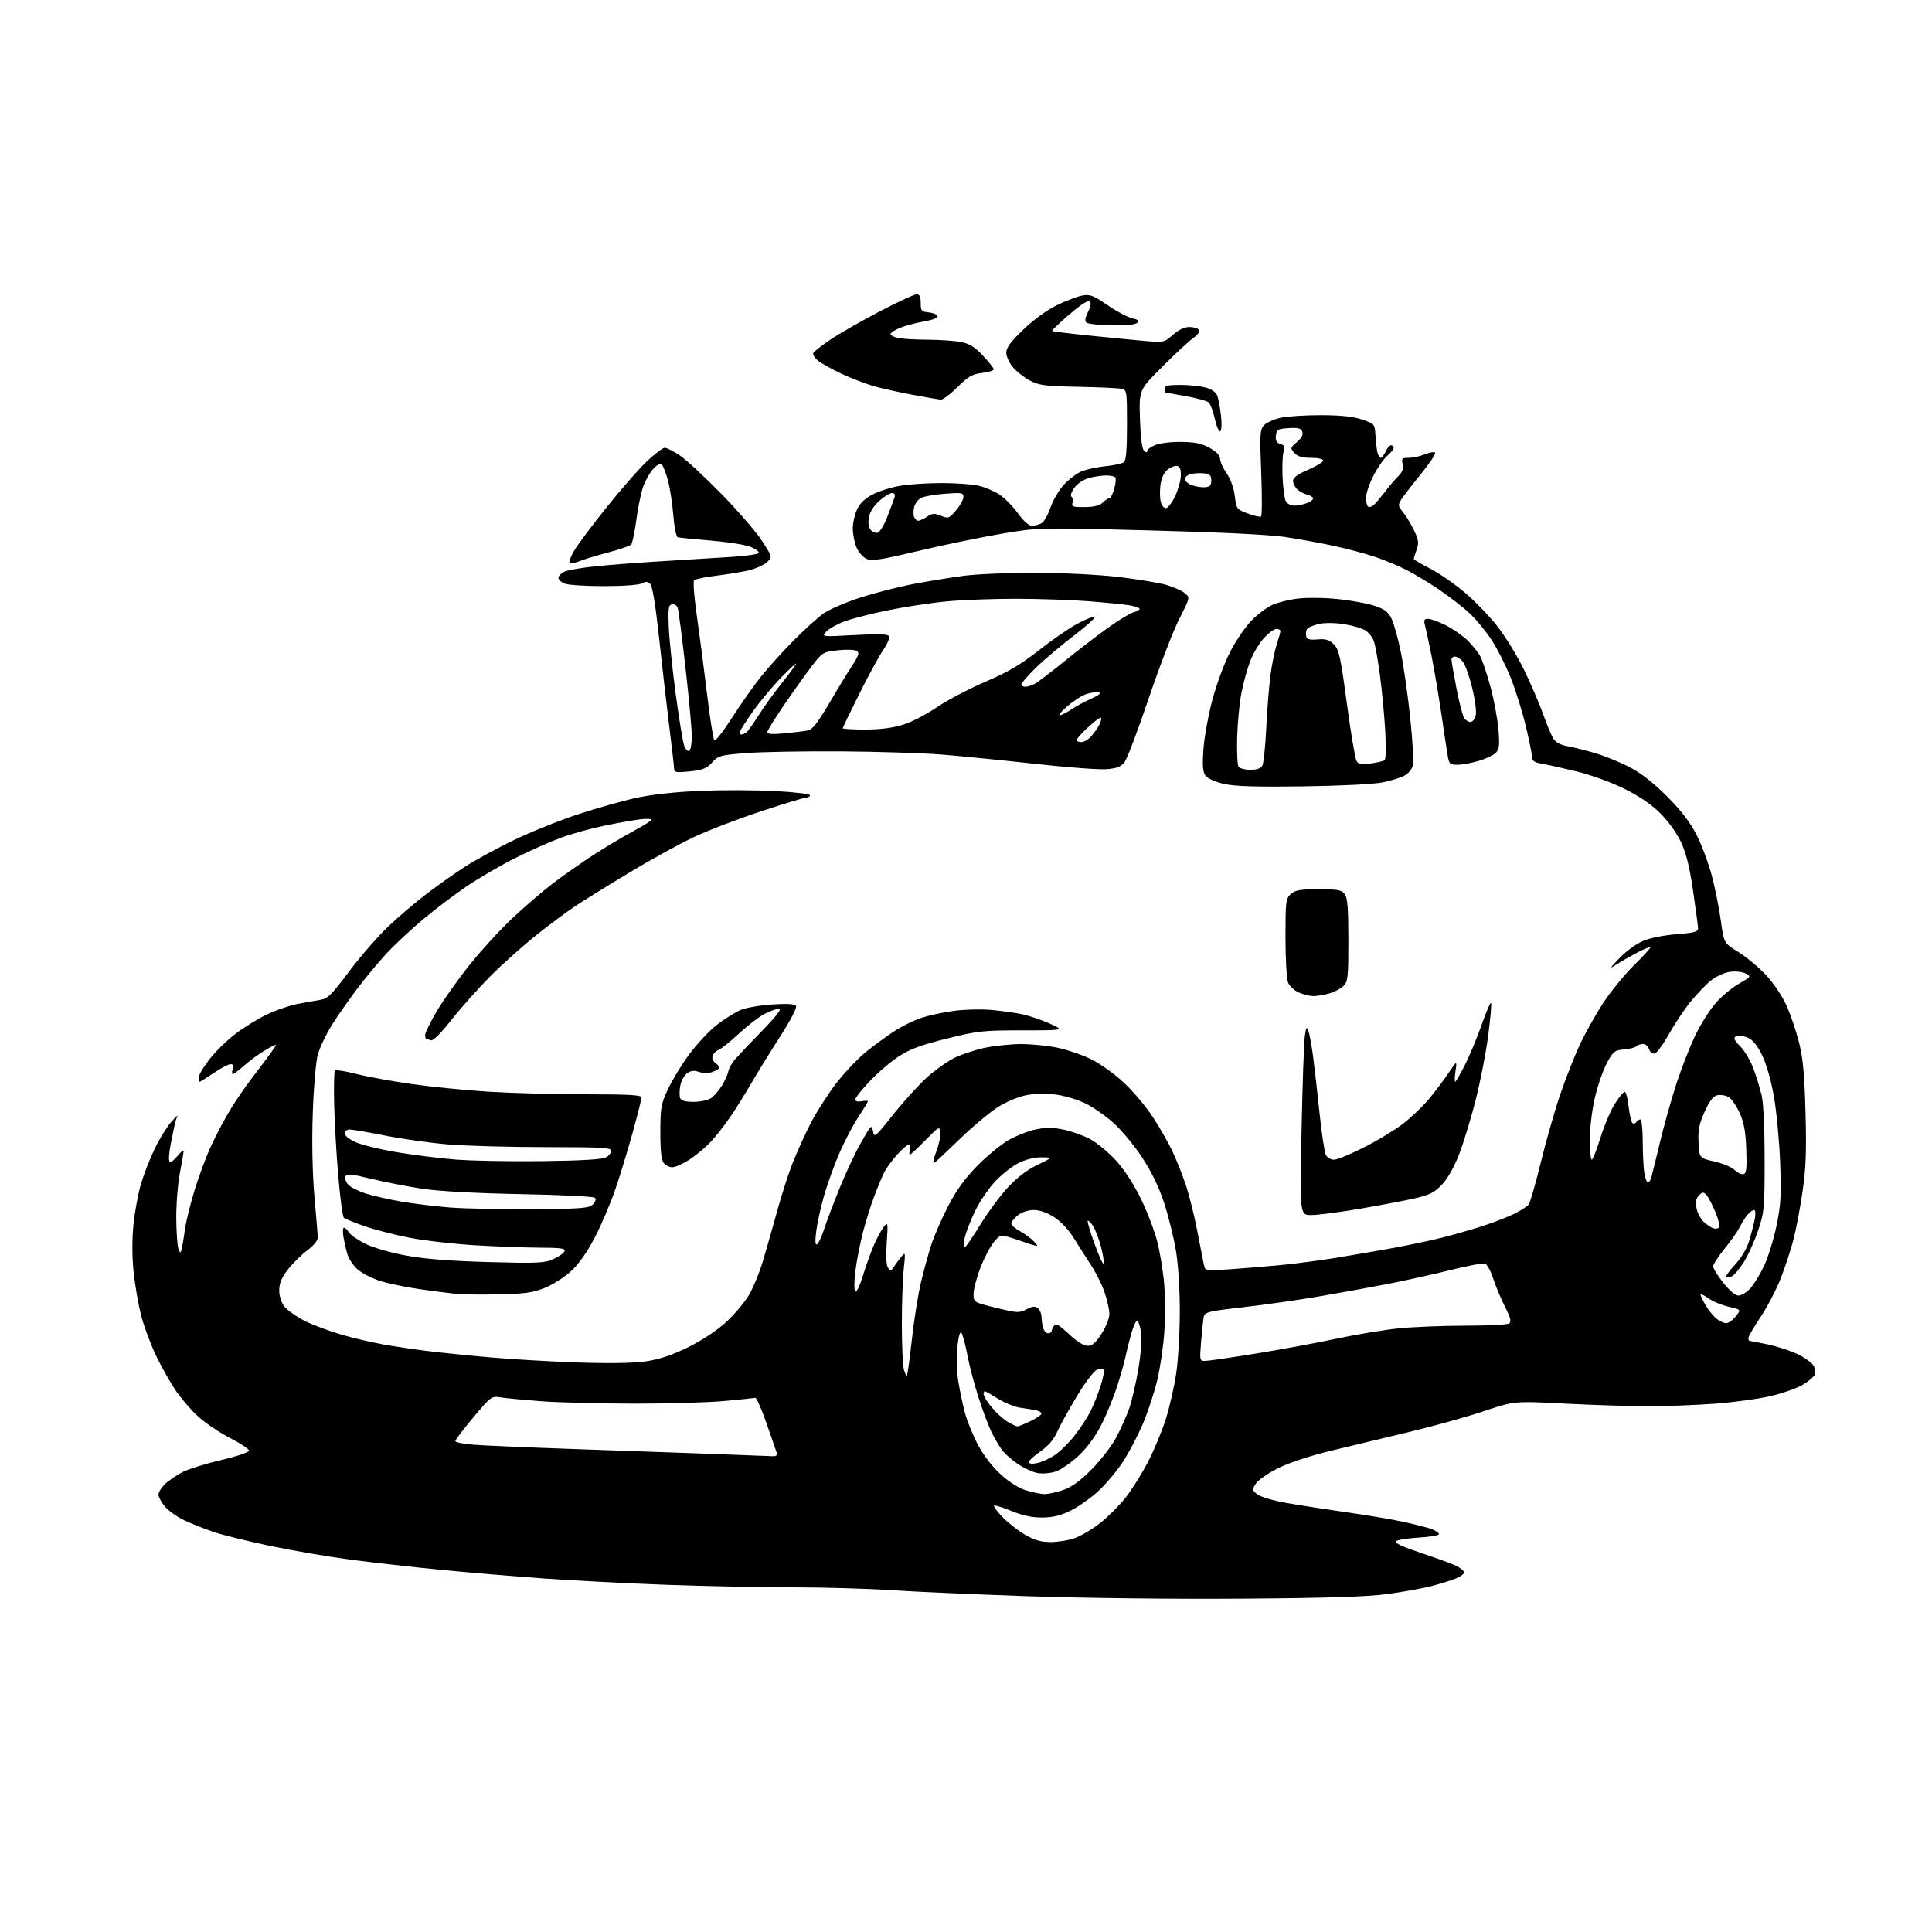<?xml version="1.0" encoding="UTF-8" standalone="no"?>
<svg 
  version="1.1" 
  xmlns="http://www.w3.org/2000/svg" 
  xmlns:xlink="http://www.w3.org/1999/xlink" 
  xmlns:svg="http://www.w3.org/2000/svg"
  xmlns:rdf="http://www.w3.org/1999/02/22-rdf-syntax-ns#"
  xmlns:cc="http://creativecommons.org/ns#"
  xmlns:dc="http://purl.org/dc/elements/1.1/"
  viewBox="0 0 768 768"
  width="768"
  height="768"
>
<style>svg {background-color: white; }</style>"
<path stroke="none" fill="black" fill-rule="evenodd" d="M493.50,635.49C466.48,635.69 430.13,635.26 408.00,634.50C386.82,633.76 362.29,632.67 353.47,632.08C344.66,631.49 327.33,631.00 314.97,630.99C302.61,630.98 280.12,630.53 265.00,629.98C249.88,629.43 227.82,628.29 216.00,627.45C204.18,626.61 185.50,625.03 174.50,623.95C163.50,622.86 147.57,621.07 139.09,619.95C130.62,618.84 116.45,616.41 107.59,614.56C98.74,612.71 88.58,610.21 85.00,609.00C81.42,607.80 76.16,605.71 73.30,604.36C70.43,603.00 66.95,600.54 65.55,598.87C64.15,597.21 63.00,595.07 63.00,594.11C63.00,593.16 64.24,591.21 65.75,589.80C67.26,588.38 70.43,586.25 72.78,585.07C75.13,583.89 82.00,581.77 88.03,580.36C94.13,578.93 99.00,577.28 99.00,576.65C98.99,576.02 95.62,573.77 91.49,571.65C87.37,569.53 81.72,565.75 78.93,563.25C76.15,560.74 72.07,556.04 69.87,552.80C67.67,549.56 64.10,543.22 61.94,538.71C59.79,534.19 57.13,527.00 56.04,522.72C54.96,518.44 53.63,510.67 53.10,505.45C52.48,499.45 52.47,492.57 53.06,486.73C53.58,481.65 54.93,474.35 56.08,470.50C57.22,466.65 59.69,460.35 61.56,456.50C63.43,452.65 66.36,447.93 68.07,446.00C69.77,444.07 70.88,443.06 70.53,443.75C70.18,444.43 69.67,446.01 69.39,447.25C69.12,448.49 68.40,452.08 67.78,455.24C67.16,458.40 66.99,461.32 67.41,461.74C67.84,462.16 69.26,461.15 70.58,459.50C71.91,457.85 72.99,456.95 72.99,457.50C73.00,458.05 72.32,462.03 71.50,466.34C70.67,470.65 70.03,478.75 70.07,484.34C70.11,489.93 70.51,495.40 70.96,496.50C71.72,498.37 71.81,498.34 72.33,496.00C72.64,494.62 73.17,491.34 73.52,488.69C73.86,486.04 75.50,479.29 77.17,473.69C78.83,468.09 81.95,459.72 84.10,455.10C86.25,450.48 89.87,443.73 92.15,440.10C94.42,436.47 98.37,430.80 100.93,427.50C103.48,424.20 106.65,419.96 107.98,418.08C110.38,414.66 110.38,414.66 106.06,417.08C103.68,418.41 99.81,421.19 97.46,423.25C95.11,425.31 92.89,427.00 92.53,427.00C92.16,427.00 92.15,426.10 92.50,425.00C92.94,423.62 92.68,423.00 91.67,423.00C90.86,423.00 87.86,424.57 85.00,426.50C82.14,428.42 79.62,430.00 79.40,430.00C79.18,430.00 79.00,429.21 79.00,428.25C79.00,427.29 80.97,423.99 83.37,420.93C85.78,417.87 90.51,413.28 93.88,410.75C97.25,408.21 102.82,404.81 106.26,403.19C109.69,401.57 114.97,399.75 118.00,399.15C121.03,398.55 125.11,397.81 127.08,397.51C130.25,397.04 131.59,395.73 138.81,386.13C143.29,380.17 150.25,372.17 154.26,368.36C158.27,364.55 165.16,358.69 169.56,355.33C173.96,351.98 180.84,347.12 184.83,344.54C188.83,341.95 197.59,337.18 204.30,333.94C211.01,330.70 222.57,326.06 230.00,323.62C237.43,321.19 247.87,318.25 253.21,317.10C259.33,315.78 268.76,314.77 278.71,314.36C287.39,314.01 300.69,314.05 308.25,314.46C315.81,314.87 322.00,315.61 322.00,316.10C322.00,316.60 321.38,317.00 320.63,317.00C319.87,317.00 311.79,319.46 302.66,322.46C293.53,325.47 281.43,330.11 275.77,332.78C270.11,335.45 258.51,341.84 249.99,346.98C241.47,352.12 231.80,358.12 228.50,360.31C225.20,362.51 218.22,367.71 213.00,371.88C207.78,376.05 199.68,383.29 195.00,387.98C190.32,392.67 183.38,400.45 179.56,405.28C175.12,410.91 172.12,413.88 171.23,413.53C170.46,413.24 169.65,413.00 169.42,413.00C169.19,413.00 169.00,412.27 169.00,411.39C169.00,410.50 171.14,406.17 173.75,401.77C176.36,397.37 182.16,389.19 186.64,383.60C191.11,378.01 198.69,369.72 203.48,365.19C208.27,360.65 215.66,354.31 219.89,351.08C224.12,347.86 231.39,342.77 236.04,339.76C240.69,336.76 247.76,332.54 251.74,330.40C255.73,328.25 258.99,326.21 258.99,325.85C259.00,325.48 257.09,325.40 254.75,325.66C252.41,325.92 246.05,327.03 240.61,328.14C235.18,329.25 227.24,331.44 222.98,333.01C218.73,334.58 210.59,338.19 204.92,341.04C199.24,343.89 190.64,348.88 185.81,352.13C180.98,355.37 173.04,361.38 168.17,365.47C163.29,369.56 156.76,375.65 153.66,379.00C150.56,382.35 145.39,388.56 142.17,392.80C138.95,397.03 134.36,403.61 131.97,407.40C129.58,411.20 127.02,416.60 126.28,419.40C125.55,422.21 124.66,432.60 124.33,442.50C123.94,453.71 124.18,465.97 124.94,475.00C125.62,482.98 126.25,490.44 126.34,491.60C126.45,493.01 125.04,494.82 122.03,497.13C119.57,499.01 116.08,502.49 114.28,504.86C111.91,507.97 111.00,510.20 111.00,512.94C111.00,515.28 111.81,517.76 113.10,519.40C114.26,520.87 117.84,523.40 121.06,525.03C124.27,526.65 130.86,529.13 135.69,530.53C140.52,531.93 148.14,533.71 152.63,534.49C157.12,535.28 164.77,536.41 169.64,537.02C174.52,537.63 185.70,538.77 194.50,539.55C203.30,540.33 219.28,541.26 230.00,541.62C242.78,542.04 252.09,541.87 257.00,541.13C262.18,540.34 267.28,538.63 273.50,535.57C278.90,532.92 284.90,528.97 288.50,525.69C291.80,522.69 295.93,517.82 297.68,514.87C299.42,511.91 301.98,505.68 303.36,501.00C304.75,496.32 307.31,487.32 309.05,481.00C310.80,474.68 313.52,466.23 315.11,462.24C316.69,458.25 319.76,451.45 321.93,447.13C324.10,442.81 328.66,435.60 332.05,431.10C335.44,426.60 341.20,420.54 344.86,417.64C348.51,414.74 353.75,410.98 356.50,409.28C359.25,407.58 363.69,405.46 366.36,404.57C369.03,403.68 374.66,402.47 378.86,401.87C383.06,401.28 389.88,401.10 394.00,401.46C398.12,401.83 403.71,402.60 406.41,403.18C409.11,403.76 414.01,405.43 417.29,406.90C423.27,409.57 423.27,409.57 406.38,409.58C390.65,409.58 388.60,409.81 376.27,412.88C366.10,415.41 361.71,417.04 357.27,419.93C354.10,422.00 348.91,426.43 345.75,429.77C342.59,433.12 340.00,436.39 340.00,437.04C340.00,437.77 340.97,438.05 342.50,437.76C343.88,437.49 345.00,437.51 345.00,437.79C345.00,438.06 343.35,440.78 341.32,443.83C339.30,446.88 335.95,453.22 333.88,457.93C331.81,462.65 329.01,470.33 327.66,475.01C326.31,479.69 324.87,486.17 324.47,489.40C323.96,493.45 324.06,495.08 324.79,494.63C325.37,494.27 326.61,491.62 327.55,488.74C328.48,485.86 331.24,478.55 333.68,472.50C336.12,466.45 340.00,458.18 342.31,454.12C346.28,447.12 346.53,446.89 347.02,449.62C347.52,452.40 347.80,452.18 355.20,442.89C359.42,437.60 365.48,430.94 368.68,428.09C371.88,425.24 376.76,421.80 379.52,420.45C382.28,419.10 387.68,417.33 391.52,416.51C395.36,415.70 401.88,415.03 406.00,415.03C410.12,415.03 416.65,415.70 420.50,416.51C424.35,417.32 430.34,419.38 433.81,421.09C437.29,422.79 443.10,426.96 446.73,430.34C450.36,433.73 455.53,439.85 458.21,443.94C460.88,448.03 464.38,454.10 465.96,457.44C467.55,460.77 469.98,466.88 471.36,471.00C472.74,475.12 474.82,483.45 475.97,489.50C477.13,495.55 478.30,501.56 478.58,502.87C479.09,505.21 479.17,505.23 488.80,504.56C494.13,504.20 503.23,503.45 509.00,502.90C514.77,502.35 524.67,501.05 531.00,500.02C537.33,498.99 547.50,497.23 553.61,496.13C559.73,495.02 568.50,493.17 573.11,492.01C577.73,490.86 585.10,488.74 589.50,487.32C593.90,485.89 599.55,483.69 602.06,482.44C604.57,481.18 607.10,479.56 607.67,478.83C608.24,478.10 610.42,470.52 612.51,462.00C614.60,453.48 618.07,441.32 620.23,435.00C622.39,428.68 625.89,419.79 628.01,415.26C630.13,410.73 634.29,403.30 637.25,398.76C640.22,394.22 645.65,387.54 649.32,383.93C652.99,380.31 656.00,377.04 656.00,376.66C656.00,376.28 653.86,377.08 651.25,378.44C648.64,379.81 644.92,381.92 643.00,383.13C639.53,385.32 639.54,385.29 643.90,380.73C646.32,378.19 650.44,375.20 653.06,374.07C655.87,372.86 661.32,371.76 666.40,371.37C673.35,370.83 675.00,370.40 675.00,369.10C674.99,368.22 674.10,361.47 673.02,354.10C671.59,344.38 670.25,339.02 668.16,334.60C666.48,331.05 663.02,326.28 659.88,323.18C656.31,319.65 651.47,316.38 645.50,313.44C640.38,310.92 632.19,307.97 626.50,306.60C621.00,305.27 614.81,303.90 612.75,303.55C609.91,303.06 609.00,302.43 609.00,300.95C609.00,299.87 607.90,294.37 606.56,288.74C605.21,283.11 602.54,274.52 600.62,269.66C598.70,264.81 595.26,257.97 592.99,254.48C590.72,250.99 586.75,246.17 584.18,243.77C581.60,241.36 576.12,237.12 572.00,234.34C567.88,231.56 562.02,228.03 559.00,226.50C555.98,224.97 550.44,222.67 546.71,221.40C542.97,220.13 535.55,218.14 530.21,216.99C524.87,215.83 516.00,214.22 510.50,213.42C504.28,212.51 483.85,211.53 456.50,210.83C412.50,209.70 412.50,209.70 397.50,212.28C389.25,213.70 374.50,216.76 364.72,219.08C349.93,222.59 346.52,223.10 344.42,222.14C343.03,221.51 341.24,219.44 340.45,217.53C339.65,215.62 339.00,212.27 339.00,210.07C339.00,207.87 339.78,204.43 340.73,202.43C341.93,199.92 343.91,198.07 347.12,196.44C349.68,195.14 354.64,193.62 358.14,193.05C361.64,192.48 369.00,192.02 374.50,192.03C380.00,192.04 386.52,192.51 389.00,193.07C391.48,193.64 395.20,195.21 397.27,196.58C399.35,197.94 402.65,201.30 404.62,204.03C406.82,207.10 408.94,209.00 410.16,209.00C411.24,209.00 412.96,208.55 413.98,208.01C415.00,207.46 416.60,204.70 417.54,201.87C418.48,199.04 420.84,194.96 422.79,192.81C424.74,190.65 427.93,188.22 429.88,187.41C431.83,186.59 436.14,185.66 439.46,185.33C442.78,185.00 446.06,184.28 446.75,183.74C447.64,183.04 448.00,178.79 448.00,168.90C448.00,155.34 447.95,155.03 445.75,154.55C444.51,154.28 436.75,153.92 428.50,153.76C415.34,153.50 412.99,153.19 409.38,151.27C407.11,150.07 404.07,147.68 402.63,145.97C401.18,144.25 400.00,141.65 400.00,140.19C400.00,138.21 401.74,135.86 406.79,131.01C410.88,127.08 416.16,123.24 420.10,121.33C423.69,119.59 428.23,117.86 430.18,117.49C433.29,116.91 434.54,117.39 440.29,121.32C443.89,123.79 448.27,126.12 450.02,126.50C452.42,127.03 452.91,127.48 452.04,128.35C451.32,129.07 447.53,129.44 441.83,129.34C436.85,129.25 432.34,128.74 431.80,128.20C431.17,127.57 431.42,126.09 432.50,124.00C433.57,121.92 433.83,120.43 433.20,119.80C432.58,119.18 429.67,121.05 425.05,125.02C421.10,128.42 418.03,131.36 418.23,131.56C418.42,131.76 425.09,132.58 433.04,133.39C440.99,134.20 450.92,135.17 455.10,135.54C462.58,136.20 462.75,136.16 466.23,133.10C468.54,131.08 470.83,130.00 472.82,130.00C474.51,130.00 476.20,130.52 476.59,131.15C477.01,131.83 476.10,133.14 474.40,134.31C472.81,135.42 467.29,140.53 462.14,145.66C452.78,155.01 452.78,155.01 453.15,166.46C453.38,173.81 453.96,178.36 454.76,179.16C455.54,179.94 456.00,180.00 456.00,179.32C456.00,178.73 457.46,177.64 459.24,176.90C461.03,176.16 465.67,175.61 469.65,175.67C475.15,175.75 477.80,176.32 480.92,178.07C483.58,179.57 485.00,181.07 485.00,182.38C485.00,183.49 486.17,186.08 487.60,188.15C489.19,190.44 490.46,193.97 490.85,197.18C491.49,202.32 491.60,202.48 496.00,204.12C498.48,205.03 500.84,205.58 501.26,205.33C501.68,205.08 501.72,197.25 501.35,187.94C500.75,172.62 500.86,170.82 502.44,169.06C503.41,168.00 506.43,166.65 509.15,166.06C511.87,165.48 519.14,165.02 525.30,165.04C533.14,165.07 538.00,165.60 541.50,166.79C546.43,168.48 546.50,168.56 546.76,173.00C546.91,175.47 547.25,178.51 547.53,179.75C547.81,180.99 548.41,182.00 548.86,182.00C549.31,182.00 550.19,180.88 550.82,179.50C551.44,178.12 552.42,177.00 552.98,177.00C553.54,177.00 554.00,177.45 554.00,178.01C554.00,178.56 552.83,180.02 551.40,181.26C549.97,182.49 547.49,186.07 545.90,189.22C544.30,192.37 543.00,196.28 543.00,197.91C543.00,199.55 543.41,201.14 543.92,201.45C544.43,201.76 545.56,201.30 546.43,200.42C547.31,199.54 549.26,197.20 550.77,195.22C552.27,193.24 554.56,190.56 555.85,189.26C557.55,187.54 558.02,186.23 557.58,184.45C557.02,182.25 557.27,182.00 560.01,182.00C561.69,182.00 564.61,181.35 566.51,180.56C568.41,179.77 570.20,179.51 570.49,179.98C570.78,180.46 568.20,184.31 564.76,188.54C561.32,192.77 557.83,197.28 557.02,198.57C555.67,200.71 555.73,201.15 557.80,203.70C559.05,205.24 561.01,208.50 562.16,210.94C563.93,214.68 564.08,215.88 563.13,218.51C562.51,220.23 562.00,221.88 562.00,222.17C562.00,222.46 564.83,224.14 568.29,225.90C571.75,227.65 577.94,231.90 582.03,235.33C586.13,238.76 592.10,244.93 595.30,249.04C598.49,253.14 603.29,261.00 605.95,266.50C608.62,272.00 611.99,279.88 613.46,284.00C614.92,288.12 616.76,292.49 617.55,293.70C618.42,295.04 620.47,296.16 622.74,296.55C624.81,296.90 629.65,298.09 633.50,299.20C637.35,300.30 643.65,302.82 647.50,304.80C652.27,307.26 657.06,310.97 662.55,316.45C668.05,321.95 671.76,326.75 674.28,331.61C676.31,335.53 679.05,342.78 680.38,347.74C681.71,352.70 683.35,360.84 684.03,365.82C685.27,374.88 685.27,374.88 690.92,378.37C694.04,380.29 698.96,384.38 701.86,387.44C704.90,390.66 708.39,395.79 710.09,399.54C711.71,403.12 713.97,409.75 715.11,414.27C716.72,420.64 717.31,426.94 717.72,442.17C718.14,457.59 717.89,464.36 716.56,473.50C715.63,479.92 714.05,488.41 713.03,492.37C712.02,496.32 709.76,503.29 708.00,507.84C706.25,512.39 702.60,519.42 699.90,523.45C697.21,527.48 695.00,531.28 695.00,531.89C695.00,532.50 695.20,533.00 695.43,533.00C695.67,533.00 699.05,533.67 702.95,534.49C706.84,535.31 712.25,537.11 714.97,538.49C717.70,539.87 720.39,541.87 720.96,542.93C721.53,543.99 721.72,545.57 721.38,546.45C721.04,547.33 718.89,549.15 716.60,550.49C714.31,551.84 708.63,553.84 703.97,554.94C699.31,556.04 689.42,557.41 682.00,557.97C674.58,558.53 662.60,559.00 655.40,559.00C648.19,559.00 633.22,558.53 622.13,557.96C601.97,556.92 601.97,556.92 589.87,560.96C583.22,563.19 570.06,566.86 560.64,569.12C551.21,571.38 537.20,574.74 529.50,576.59C521.04,578.62 512.62,581.37 508.23,583.54C504.23,585.51 500.21,588.28 499.28,589.69C497.67,592.15 497.70,592.33 499.74,593.99C500.92,594.94 505.85,596.44 510.69,597.32C515.54,598.20 526.25,599.86 534.50,601.03C542.75,602.19 553.33,603.97 558.00,604.98C562.67,606.00 567.74,607.31 569.25,607.89C570.76,608.47 572.00,609.35 572.00,609.85C572.00,610.34 568.38,610.95 563.96,611.21C559.54,611.46 555.47,612.13 554.92,612.68C554.24,613.36 557.60,614.91 565.14,617.41C571.31,619.46 577.63,621.79 579.18,622.59C580.73,623.40 582.00,624.51 582.00,625.08C582.00,625.64 580.54,626.71 578.75,627.46C576.96,628.21 572.62,629.56 569.09,630.48C565.56,631.39 557.69,632.81 551.59,633.64C543.43,634.75 528.08,635.24 493.50,635.49zM417.57,612.99C420.36,613.00 424.64,612.32 427.09,611.49C429.53,610.65 434.11,607.95 437.26,605.48C440.41,603.01 445.02,598.40 447.51,595.24C449.99,592.08 454.00,585.67 456.41,581.00C458.82,576.33 461.99,568.68 463.46,564.00C464.92,559.33 466.77,551.23 467.56,546.00C468.34,540.78 468.99,529.72 468.99,521.43C469.00,512.24 468.38,502.67 467.41,496.93C466.54,491.74 464.43,483.26 462.73,478.08C460.68,471.84 457.73,465.76 453.99,460.07C450.88,455.33 445.77,449.17 442.63,446.38C439.49,443.58 434.49,440.09 431.51,438.64C428.53,437.18 423.35,435.61 420.00,435.15C416.50,434.67 411.61,434.72 408.48,435.25C405.30,435.80 400.57,437.71 397.07,439.85C393.79,441.86 386.89,447.58 381.75,452.57C376.61,457.55 371.91,461.94 371.30,462.32C370.69,462.69 371.07,460.68 372.15,457.85C373.22,455.02 373.97,451.54 373.80,450.11C373.51,447.61 373.29,447.73 367.86,453.26C364.76,456.42 361.98,459.00 361.70,459.00C361.42,459.00 361.42,458.10 361.71,457.00C362.00,455.90 361.78,455.00 361.23,455.00C360.68,455.00 358.63,456.77 356.67,458.94C354.72,461.11 352.43,464.20 351.59,465.82C350.76,467.43 348.92,471.82 347.51,475.57C346.10,479.32 344.04,485.92 342.94,490.24C341.84,494.56 340.52,501.34 340.02,505.30C339.51,509.40 339.49,512.88 339.99,513.38C340.49,513.89 341.82,511.10 343.10,506.88C344.33,502.82 346.35,497.25 347.58,494.50C348.81,491.75 350.55,488.60 351.45,487.50C352.96,485.63 353.03,486.05 352.49,494.00C352.12,499.46 352.31,503.04 353.01,504.00C353.96,505.31 354.26,505.26 355.30,503.63C355.96,502.60 357.29,500.80 358.25,499.63C359.94,497.57 359.97,497.74 359.25,504.50C358.84,508.35 358.50,518.25 358.50,526.50C358.50,534.75 358.86,542.79 359.30,544.37C359.74,545.95 360.29,547.05 360.52,546.81C360.75,546.58 361.64,540.13 362.48,532.48C363.33,524.83 364.93,514.73 366.03,510.04C367.14,505.34 368.99,498.57 370.14,495.00C371.29,491.43 374.32,484.46 376.87,479.52C380.18,473.10 383.50,468.50 388.50,463.41C392.35,459.49 397.98,454.88 401.00,453.16C404.02,451.45 408.86,449.55 411.75,448.95C415.63,448.14 418.50,448.16 422.75,449.03C425.91,449.67 430.67,451.37 433.33,452.80C435.99,454.23 440.53,457.97 443.44,461.11C446.65,464.57 450.53,470.47 453.34,476.15C455.89,481.29 458.89,489.10 460.02,493.50C461.14,497.90 462.39,505.55 462.78,510.50C463.18,515.45 463.20,524.03 462.83,529.56C462.46,535.10 461.21,543.64 460.05,548.53C458.88,553.43 456.31,561.28 454.32,565.97C452.33,570.66 448.73,577.50 446.33,581.17C443.92,584.84 439.49,590.10 436.47,592.85C433.46,595.60 428.54,599.06 425.53,600.53C421.56,602.47 418.46,603.22 414.28,603.24C410.27,603.26 406.53,602.47 402.08,600.64C398.55,599.19 395.43,598.24 395.15,598.52C394.86,598.80 396.40,600.87 398.56,603.11C400.73,605.35 404.75,608.49 407.50,610.08C411.21,612.24 413.81,612.98 417.57,612.99zM415.07,593.93C416.49,593.97 419.84,593.25 422.52,592.34C426.00,591.15 429.26,588.80 433.94,584.09C437.55,580.47 441.98,574.70 443.80,571.28C445.61,567.85 447.94,562.58 448.98,559.57C450.01,556.56 451.62,549.56 452.54,544.03C453.57,537.91 453.96,532.23 453.55,529.49C453.18,527.02 452.49,525.00 452.01,525.00C451.53,525.00 450.48,527.36 449.66,530.25C448.85,533.14 447.86,537.08 447.48,539.00C447.09,540.92 445.64,546.10 444.27,550.50C442.89,554.90 440.07,561.88 437.99,566.00C435.54,570.88 432.34,575.28 428.83,578.60C425.86,581.41 421.73,584.26 419.65,584.95C417.53,585.65 414.35,585.91 412.41,585.55C410.51,585.19 406.95,583.55 404.51,581.90C402.07,580.25 399.21,577.69 398.16,576.20C397.12,574.72 395.35,571.70 394.25,569.50C393.14,567.30 390.83,561.23 389.13,556.00C387.42,550.77 385.35,542.93 384.52,538.56C383.70,534.20 382.62,530.22 382.12,529.72C381.59,529.19 380.95,531.60 380.54,535.66C380.17,539.42 380.34,545.42 380.92,549.00C381.50,552.58 382.66,558.16 383.51,561.41C384.36,564.66 386.68,570.41 388.67,574.18C390.89,578.41 394.36,582.96 397.71,586.01C401.07,589.09 404.92,591.53 407.82,592.42C410.39,593.21 413.66,593.89 415.07,593.93zM412.23,581.60C414.01,581.25 417.15,579.84 419.21,578.48C421.27,577.12 424.80,573.67 427.05,570.81C429.31,567.96 432.19,563.57 433.46,561.06C434.72,558.55 436.57,553.92 437.56,550.76C438.55,547.61 439.09,544.75 438.75,544.42C438.42,544.09 437.23,544.11 436.11,544.46C434.94,544.84 431.54,549.30 428.13,554.94C424.87,560.35 421.30,566.79 420.21,569.26C418.87,572.28 416.72,574.79 413.61,576.92C411.08,578.67 409.00,580.58 409.00,581.17C409.00,581.85 410.19,582.01 412.23,581.60zM306.37,578.84C308.68,578.97 309.13,578.66 308.68,577.25C308.37,576.29 306.54,571.00 304.60,565.50C302.66,560.00 300.71,555.58 300.27,555.67C299.84,555.76 294.31,556.33 287.99,556.92C281.67,557.51 265.48,557.98 252.00,557.97C238.53,557.96 221.88,557.53 215.00,557.00C208.12,556.48 200.89,555.79 198.92,555.47C195.42,554.90 195.16,555.09 188.17,563.44C184.23,568.14 181.00,572.38 181.00,572.86C181.00,573.34 184.26,573.99 188.25,574.30C192.24,574.62 209.90,575.38 227.50,575.99C245.10,576.60 269.40,577.46 281.50,577.89C293.60,578.33 304.79,578.76 306.37,578.84zM404.43,567.00C404.95,567.00 407.31,566.06 409.68,564.91C412.06,563.76 414.00,562.42 414.00,561.93C414.00,561.44 412.99,560.83 411.75,560.58C410.51,560.33 407.73,559.89 405.56,559.60C403.40,559.30 399.43,557.70 396.75,556.03C394.06,554.36 391.67,553.00 391.43,553.00C391.20,553.00 391.00,553.57 391.00,554.27C391.00,554.97 392.43,557.28 394.17,559.39C395.91,561.51 398.73,564.08 400.42,565.11C402.11,566.15 403.92,566.99 404.43,567.00zM479.01,541.00C480.21,541.00 489.36,539.67 499.34,538.05C509.33,536.43 523.80,533.75 531.50,532.11C539.20,530.47 550.16,528.65 555.86,528.06C561.55,527.48 573.48,526.99 582.36,526.98C591.24,526.98 599.10,526.59 599.83,526.12C600.90,525.45 600.57,524.07 598.22,519.39C596.60,516.15 594.49,511.11 593.54,508.18C592.58,505.25 591.15,502.61 590.37,502.31C589.59,502.01 583.38,503.16 576.57,504.87C569.76,506.57 558.41,509.08 551.35,510.45C544.28,511.82 531.98,514.05 524.00,515.41C516.02,516.78 502.62,518.68 494.22,519.64C480.33,521.23 478.90,521.58 478.52,523.44C478.29,524.58 477.81,528.99 477.46,533.25C476.85,540.74 476.90,541.00 479.01,541.00zM432.35,535.00C434.17,535.00 435.58,533.77 437.90,530.16C439.61,527.50 441.00,523.98 441.00,522.32C441.00,520.67 440.14,516.82 439.09,513.76C438.04,510.71 435.68,505.93 433.84,503.14C432.00,500.34 428.93,495.50 427.00,492.38C424.85,488.90 421.78,485.60 419.05,483.85C416.23,482.04 413.27,481.00 410.94,481.00C408.74,481.00 406.21,481.83 404.63,483.07C403.19,484.21 402.00,485.69 402.00,486.35C402.00,487.01 403.55,488.38 405.45,489.40C407.34,490.42 409.86,492.29 411.04,493.54C413.19,495.83 413.19,495.83 405.46,493.20C397.72,490.57 397.72,490.57 395.11,493.70C393.68,495.42 391.26,500.01 389.75,503.89C388.24,507.78 387.00,512.47 387.00,514.32C387.00,517.68 387.00,517.68 395.97,519.88C404.36,521.94 405.14,521.98 408.04,520.48C410.46,519.23 411.46,519.13 412.57,520.06C413.36,520.71 414.01,522.20 414.01,523.37C414.02,524.54 414.30,526.51 414.63,527.75C414.96,528.99 415.86,530.00 416.62,530.00C417.38,530.00 418.01,529.66 418.02,529.25C418.02,528.84 418.44,527.85 418.95,527.05C419.69,525.88 420.85,526.52 424.89,530.30C428.03,533.24 430.83,535.00 432.35,535.00zM686.18,525.98C687.10,525.99 688.82,524.78 689.99,523.28C692.13,520.57 692.13,520.57 687.22,519.46C684.52,518.85 680.89,517.35 679.15,516.11C677.42,514.87 676.00,514.23 676.00,514.68C676.01,515.13 676.95,517.08 678.10,519.00C679.25,520.92 681.16,523.28 682.34,524.23C683.53,525.18 685.25,525.97 686.18,525.98zM198.00,514.54C191.12,514.67 183.70,514.59 181.50,514.37C179.30,514.15 172.71,513.29 166.85,512.46C160.99,511.64 153.58,510.06 150.38,508.96C147.18,507.86 143.32,505.77 141.81,504.31C140.29,502.86 138.62,500.28 138.11,498.59C137.59,496.89 136.89,493.81 136.54,491.75C136.19,489.69 136.27,488.00 136.71,488.00C137.16,488.00 138.05,488.86 138.71,489.90C139.36,490.95 142.38,493.02 145.41,494.50C148.58,496.05 155.53,498.03 161.72,499.15C169.09,500.48 179.39,501.28 194.28,501.69C213.74,502.22 216.47,502.09 219.97,500.51C222.12,499.54 224.12,498.13 224.41,497.37C224.84,496.26 222.97,495.99 214.72,495.97C209.10,495.95 197.53,495.52 189.00,495.02C180.47,494.51 168.73,493.17 162.91,492.04C157.08,490.91 148.98,488.83 144.91,487.42C140.83,486.00 137.12,484.48 136.66,484.04C136.20,483.59 135.23,476.31 134.50,467.86C133.76,459.41 133.02,446.57 132.84,439.32C132.66,432.08 132.80,425.87 133.14,425.52C133.49,425.18 137.31,425.80 141.63,426.90C145.96,428.00 155.80,429.80 163.50,430.90C171.20,432.00 184.93,433.37 194.00,433.95C203.07,434.52 220.51,435.00 232.75,435.00C249.97,435.00 255.00,435.28 255.00,436.26C255.00,436.95 253.45,443.14 251.55,450.01C249.65,456.88 246.53,467.12 244.61,472.76C242.69,478.40 238.96,487.12 236.32,492.14C233.12,498.21 229.91,502.69 226.71,505.57C224.07,507.95 219.34,510.89 216.20,512.10C211.58,513.89 208.12,514.35 198.00,514.54zM691.07,515.00C692.18,515.00 694.26,513.76 695.69,512.25C697.11,510.74 699.60,506.71 701.21,503.30C702.82,499.90 705.05,492.70 706.18,487.30C707.92,478.92 708.13,475.26 707.63,462.00C707.31,453.48 706.18,441.64 705.12,435.69C703.92,428.98 702.11,422.74 700.35,419.22C698.29,415.14 696.65,413.22 694.44,412.35C692.68,411.66 690.80,411.51 690.02,411.99C688.97,412.63 689.36,413.52 691.77,415.92C693.47,417.62 695.81,421.56 696.97,424.66C698.14,427.77 699.62,432.60 700.28,435.40C701.00,438.49 701.47,448.60 701.47,461.00C701.46,480.47 701.33,481.89 698.84,489.24C697.40,493.50 694.80,499.20 693.06,501.91C691.33,504.61 689.19,507.10 688.31,507.43C687.43,507.77 686.49,507.82 686.21,507.54C685.93,507.27 687.54,505.05 689.79,502.62C692.33,499.85 694.44,496.25 695.40,493.02C696.25,490.17 697.23,486.30 697.58,484.42C697.95,482.46 697.81,481.00 697.27,481.00C696.74,481.00 695.62,481.79 694.78,482.75C693.93,483.71 692.51,485.95 691.61,487.73C690.71,489.51 687.95,493.44 685.48,496.47C683.02,499.49 681.00,502.61 681.00,503.40C681.00,504.18 682.81,507.11 685.02,509.91C687.49,513.03 689.83,515.00 691.07,515.00zM438.73,502.31C438.94,501.69 438.45,498.64 437.64,495.54C436.83,492.44 435.42,488.76 434.50,487.36C433.59,485.97 432.64,485.03 432.39,485.28C432.14,485.52 433.38,489.71 435.15,494.59C436.91,499.46 438.52,502.94 438.73,502.31zM383.67,495.70C384.19,495.38 386.96,491.28 389.82,486.60C392.69,481.92 397.53,475.38 400.59,472.08C404.25,468.12 408.25,465.06 412.32,463.09C418.50,460.11 418.50,460.11 414.07,460.05C411.49,460.02 407.80,460.89 405.25,462.12C402.85,463.28 398.70,466.45 396.04,469.15C393.37,471.87 389.63,477.28 387.67,481.28C385.73,485.25 383.82,490.25 383.43,492.39C383.00,494.77 383.09,496.06 383.67,495.70zM683.33,488.00C683.79,487.58 683.15,484.82 681.92,481.87C680.69,478.92 679.08,475.84 678.34,475.04C677.17,473.75 676.80,473.77 675.37,475.20C674.19,476.38 673.92,477.77 674.39,480.25C674.74,482.14 676.04,484.59 677.27,485.71C678.49,486.83 680.17,487.97 681.00,488.25C681.83,488.52 682.87,488.41 683.33,488.00zM521.27,483.00C516.70,483.00 516.70,483.00 517.38,449.75C517.75,431.46 518.33,414.49 518.67,412.03C519.18,408.34 519.43,407.94 520.09,409.71C520.53,410.90 521.36,415.38 521.94,419.68C522.51,423.98 523.68,434.19 524.53,442.38C525.37,450.56 526.52,458.10 527.07,459.13C527.62,460.16 529.07,461.00 530.29,461.00C531.50,461.00 536.85,458.80 542.18,456.11C547.50,453.43 554.47,449.21 557.68,446.74C560.88,444.27 565.44,439.95 567.80,437.14C570.17,434.32 573.70,429.65 575.65,426.76C579.21,421.50 579.21,421.50 578.59,425.75C578.25,428.09 578.20,430.00 578.48,430.00C578.75,430.00 580.52,426.94 582.40,423.19C584.29,419.45 587.30,412.17 589.10,407.01C590.90,401.85 592.55,398.14 592.75,398.75C592.95,399.36 592.42,405.24 591.56,411.83C590.71,418.41 588.49,429.80 586.63,437.15C584.77,444.49 581.80,454.24 580.03,458.81C577.99,464.06 575.47,468.52 573.16,470.93C570.09,474.13 568.29,475.03 562.00,476.45C557.88,477.38 548.05,479.23 540.17,480.57C532.29,481.91 523.78,483.00 521.27,483.00zM211.72,480.66C231.37,480.52 234.13,480.30 235.67,478.76C236.76,477.66 237.06,476.68 236.46,476.12C235.93,475.62 222.68,474.97 207.00,474.68C189.01,474.33 174.63,473.55 168.00,472.56C162.22,471.70 153.08,469.92 147.67,468.62C139.45,466.63 137.76,466.47 137.30,467.66C137.00,468.44 137.50,469.89 138.40,470.89C139.31,471.89 142.40,473.47 145.27,474.40C148.14,475.33 154.55,476.79 159.50,477.64C164.45,478.50 173.22,479.56 179.00,480.01C184.78,480.45 199.50,480.74 211.72,480.66zM655.06,470.00C655.50,470.00 656.09,469.21 656.37,468.25C656.64,467.29 658.22,460.88 659.88,454.00C661.54,447.12 664.51,436.55 666.49,430.50C668.46,424.45 671.82,415.90 673.95,411.49C676.08,407.09 679.72,401.32 682.05,398.68C684.37,396.05 688.51,392.61 691.25,391.04C696.09,388.28 696.17,388.16 693.97,386.99C692.69,386.30 689.99,386.01 687.74,386.31C685.47,386.61 682.20,388.10 680.13,389.76C678.13,391.36 674.48,395.18 672.00,398.23C669.52,401.29 665.65,407.10 663.39,411.14C661.13,415.19 658.58,418.64 657.73,418.81C656.86,418.98 655.88,418.20 655.52,417.06C655.16,415.93 654.09,415.00 653.13,415.00C652.18,415.00 650.97,415.42 650.45,415.93C649.93,416.45 647.70,417.01 645.50,417.18C641.84,417.47 641.27,417.93 638.79,422.50C637.30,425.25 635.16,431.38 634.04,436.12C632.86,441.10 632.00,448.19 632.00,452.87C632.00,457.34 632.34,460.99 632.75,460.98C633.16,460.98 634.72,457.04 636.21,452.23C637.70,447.43 640.28,441.36 641.94,438.75C643.60,436.14 645.36,434.00 645.85,434.00C646.34,434.00 647.05,436.69 647.42,439.97C647.79,443.25 648.49,446.19 648.98,446.49C649.46,446.79 650.14,446.58 650.49,446.02C650.84,445.46 651.54,445.00 652.06,445.00C652.58,445.00 653.00,448.94 653.01,453.75C653.02,458.56 653.30,464.19 653.64,466.25C653.98,468.31 654.62,470.00 655.06,470.00zM693.00,466.75C694.24,466.50 694.44,464.78 694.17,456.97C693.91,449.73 693.29,446.29 691.51,442.34C690.23,439.50 688.20,436.64 687.00,436.00C685.80,435.36 683.80,435.09 682.55,435.40C680.98,435.79 679.47,437.79 677.60,441.97C675.42,446.80 674.96,449.16 675.20,454.16C675.50,460.35 675.50,460.35 681.50,461.71C684.80,462.45 688.40,463.96 689.50,465.06C690.60,466.15 692.17,466.91 693.00,466.75zM267.28,464.00C266.16,464.00 264.63,463.26 263.87,462.35C262.90,461.17 262.50,457.61 262.50,450.10C262.50,440.44 262.76,438.93 265.50,433.00C267.15,429.43 271.00,423.13 274.07,419.00C277.13,414.88 282.10,409.60 285.12,407.28C288.13,404.96 292.33,402.34 294.45,401.46C296.56,400.57 302.21,399.60 307.00,399.29C313.14,398.89 315.93,399.07 316.44,399.90C316.86,400.58 314.25,405.61 310.27,411.79C306.47,417.68 301.41,425.88 299.02,430.00C296.63,434.12 292.86,440.19 290.64,443.49C288.42,446.78 284.86,451.37 282.72,453.68C280.59,456.00 276.70,459.26 274.09,460.94C271.47,462.63 268.41,464.00 267.28,464.00zM215.55,461.57C230.82,461.38 239.34,460.89 240.80,460.11C242.01,459.46 243.00,458.27 243.00,457.46C243.00,456.22 239.17,456.00 217.05,456.00C202.78,456.00 185.35,455.52 178.30,454.94C171.26,454.36 160.00,452.78 153.28,451.44C146.56,450.10 140.14,449.00 139.03,449.00C137.86,449.00 137.00,449.66 137.00,450.56C137.00,451.43 138.92,452.96 141.41,454.06C143.83,455.13 151.14,456.91 157.66,458.01C164.17,459.10 174.68,460.42 181.00,460.93C187.32,461.44 202.87,461.73 215.55,461.57zM275.75,438.00C278.40,438.00 281.51,437.33 282.70,436.50C283.87,435.68 285.79,433.45 286.96,431.56C288.14,429.66 289.28,427.12 289.52,425.90C289.75,424.68 290.96,422.52 292.19,421.09C293.43,419.67 298.27,414.56 302.95,409.75C308.62,403.92 310.87,401.00 309.69,401.00C308.72,401.00 306.15,401.90 303.99,403.00C301.83,404.11 297.24,407.63 293.78,410.83C290.33,414.04 286.70,416.95 285.73,417.31C284.75,417.66 283.67,418.70 283.31,419.62C282.93,420.62 283.34,421.78 284.34,422.50C285.25,423.17 286.00,424.02 286.00,424.38C286.00,424.75 284.80,425.51 283.33,426.06C281.60,426.72 279.70,426.74 277.93,426.13C275.92,425.42 274.66,425.55 273.14,426.62C272.01,427.41 270.79,429.62 270.43,431.52C270.07,433.43 270.04,435.66 270.36,436.49C270.76,437.55 272.38,438.00 275.75,438.00zM522.00,395.96C520.62,395.94 518.03,395.28 516.24,394.51C514.43,393.72 512.54,391.93 511.99,390.48C511.45,389.04 511.00,380.99 511.00,372.59C511.00,358.33 511.14,357.18 513.10,355.40C514.85,353.83 516.76,353.50 524.19,353.50C531.92,353.50 533.36,353.77 534.58,355.44C535.67,356.93 536.00,361.18 536.00,373.69C536.00,388.48 535.82,390.18 534.06,391.94C533.00,393.00 530.41,394.35 528.31,394.93C526.22,395.51 523.38,395.97 522.00,395.96zM518.00,312.59C499.34,312.85 490.92,312.59 486.60,311.62C483.20,310.86 480.08,309.49 479.25,308.40C478.14,306.94 477.94,304.54 478.37,298.00C478.68,293.32 480.29,284.41 481.94,278.19C483.65,271.81 486.78,263.39 489.13,258.87C491.42,254.47 495.22,248.94 497.58,246.58C499.94,244.22 503.54,241.50 505.58,240.53C507.62,239.56 512.21,238.41 515.79,237.96C519.44,237.51 526.44,237.58 531.77,238.13C536.98,238.66 543.56,239.86 546.37,240.80C550.48,242.16 551.84,243.20 553.20,246.00C554.13,247.93 555.80,254.00 556.91,259.50C558.02,265.00 559.69,276.74 560.61,285.59C561.54,294.44 562.00,302.87 561.63,304.32C561.27,305.77 559.73,307.60 558.22,308.39C556.70,309.17 552.77,310.36 549.48,311.03C546.08,311.72 532.50,312.39 518.00,312.59zM274.21,306.64C269.21,307.16 268.00,307.01 268.00,305.86C268.00,305.08 267.13,297.48 266.07,288.97C265.01,280.46 263.17,264.50 261.99,253.50C260.66,241.13 259.34,232.99 258.53,232.15C257.54,231.13 256.74,231.07 255.18,231.90C254.00,232.54 247.66,233.00 240.13,233.00C232.98,233.00 225.98,232.56 224.57,232.02C223.15,231.49 222.00,230.44 222.00,229.69C222.00,228.93 223.10,227.82 224.44,227.21C225.78,226.60 231.52,225.63 237.19,225.06C242.86,224.48 255.15,223.56 264.50,223.01C273.85,222.46 285.90,221.71 291.29,221.35C296.67,220.99 301.31,220.30 301.61,219.83C301.90,219.35 300.49,218.27 298.47,217.42C296.45,216.58 289.33,215.44 282.65,214.90C275.97,214.35 270.01,213.75 269.40,213.55C268.80,213.35 268.01,209.43 267.65,204.84C267.29,200.25 266.34,194.07 265.55,191.10C264.75,188.13 263.66,185.26 263.12,184.72C262.48,184.08 261.27,184.68 259.64,186.44C258.27,187.93 256.44,191.19 255.59,193.68C254.74,196.18 253.54,202.11 252.92,206.86C252.30,211.61 251.38,215.94 250.87,216.48C250.36,217.02 246.24,218.43 241.72,219.62C237.20,220.81 232.05,222.37 230.29,223.10C228.52,223.82 226.78,224.11 226.42,223.75C226.05,223.39 226.90,221.16 228.30,218.80C229.70,216.43 235.53,208.65 241.26,201.50C246.99,194.35 254.20,186.14 257.28,183.25C260.36,180.36 263.51,178.00 264.27,178.00C265.03,178.00 267.66,179.33 270.11,180.95C272.57,182.58 280.02,189.46 286.68,196.25C293.34,203.04 300.66,211.50 302.95,215.05C307.12,221.50 307.12,221.50 304.60,223.67C303.21,224.87 299.69,226.33 296.79,226.93C293.88,227.53 288.18,228.43 284.13,228.93C280.07,229.43 276.38,230.22 275.92,230.68C275.47,231.13 275.94,237.36 276.97,244.50C278.00,251.65 279.82,265.60 281.01,275.50C282.20,285.40 283.53,293.87 283.95,294.31C284.38,294.76 287.54,290.71 290.99,285.31C294.43,279.92 299.63,272.53 302.54,268.91C305.45,265.28 311.27,258.85 315.48,254.62C319.68,250.38 324.96,245.59 327.21,243.96C329.45,242.34 336.06,239.47 341.90,237.58C347.73,235.70 357.23,233.26 363.00,232.17C368.77,231.07 377.77,229.60 383.00,228.90C388.23,228.20 401.27,227.66 412.00,227.70C423.27,227.75 437.20,228.46 445.00,229.40C452.43,230.29 460.81,231.69 463.63,232.50C466.45,233.32 469.74,234.78 470.94,235.75C473.11,237.51 473.11,237.51 468.78,246.01C466.40,250.68 460.95,264.85 456.67,277.50C452.39,290.15 448.07,301.58 447.07,302.91C445.65,304.79 444.08,305.41 439.88,305.76C436.92,306.00 424.15,305.05 411.50,303.64C398.85,302.24 382.27,300.59 374.66,299.97C367.05,299.36 348.82,298.77 334.16,298.68C319.50,298.58 302.59,298.89 296.60,299.36C286.36,300.16 285.53,300.39 283.06,303.10C280.88,305.48 279.33,306.10 274.21,306.64zM497.02,306.00C499.73,306.00 501.20,305.46 501.83,304.25C502.32,303.29 503.01,296.57 503.36,289.32C503.71,282.07 504.47,272.62 505.04,268.32C505.61,264.02 506.74,258.51 507.54,256.07C508.34,253.64 509.00,251.27 509.00,250.82C509.00,250.37 508.27,250.00 507.38,250.00C506.50,250.00 504.25,251.66 502.38,253.70C500.52,255.73 498.06,259.89 496.91,262.95C495.76,266.00 494.21,271.71 493.45,275.64C492.69,279.57 491.95,287.44 491.79,293.14C491.64,298.84 491.87,304.06 492.32,304.75C492.76,305.44 494.88,306.00 497.02,306.00zM544.84,303.50C547.40,303.12 549.90,302.56 550.39,302.25C550.89,301.95 551.01,296.82 550.65,290.60C550.30,284.50 549.36,274.53 548.56,268.45C547.76,262.37 546.65,256.21 546.10,254.75C545.54,253.30 544.06,251.43 542.79,250.61C541.53,249.79 537.75,248.67 534.38,248.13C530.83,247.56 526.68,247.51 524.51,248.00C522.44,248.46 520.32,249.28 519.78,249.82C519.25,250.35 518.98,251.62 519.18,252.64C519.48,254.17 520.30,254.44 523.73,254.17C527.07,253.90 528.40,254.31 530.24,256.17C532.28,258.22 532.89,261.00 535.38,279.50C536.93,291.05 538.65,301.33 539.19,302.35C540.03,303.92 540.89,304.09 544.84,303.50zM579.36,304.00C576.45,304.00 576.03,303.64 575.54,300.75C575.23,298.96 574.05,291.20 572.92,283.50C571.78,275.80 570.02,265.45 569.02,260.50C568.02,255.55 566.88,250.26 566.49,248.75C565.90,246.46 566.10,246.00 567.70,246.00C568.75,246.00 571.89,247.14 574.68,248.53C577.47,249.92 581.38,252.64 583.37,254.57C585.37,256.51 587.68,259.41 588.51,261.02C589.34,262.63 591.15,268.12 592.54,273.22C593.92,278.33 595.32,285.90 595.66,290.05C596.16,296.32 595.98,297.87 594.59,299.27C593.66,300.19 590.60,301.64 587.77,302.48C584.95,303.31 581.16,304.00 579.36,304.00zM274.00,298.50C274.55,298.16 275.00,295.55 275.00,292.69C275.00,289.84 273.89,277.65 272.52,265.61C271.16,253.58 269.77,242.86 269.44,241.81C269.09,240.70 268.12,240.03 267.16,240.22C265.74,240.50 265.55,241.75 265.83,249.02C266.01,253.69 267.25,265.69 268.58,275.69C269.92,285.70 271.45,295.06 272.00,296.50C272.55,297.94 273.45,298.84 274.00,298.50zM429.83,295.00C430.83,295.00 432.57,293.99 433.70,292.75C434.83,291.51 436.29,289.45 436.96,288.16C437.62,286.88 437.93,285.60 437.66,285.32C437.38,285.05 435.09,286.72 432.58,289.04C430.06,291.36 428.00,293.65 428.00,294.13C428.00,294.61 428.82,295.00 429.83,295.00zM294.75,291.98C295.16,291.98 295.99,291.64 296.59,291.23C297.18,290.83 299.38,287.80 301.46,284.50C303.54,281.20 307.58,275.57 310.43,272.00C313.29,268.43 315.97,264.82 316.39,264.00C316.82,263.18 314.24,265.51 310.66,269.18C307.08,272.85 301.87,279.11 299.08,283.09C296.28,287.06 294.00,290.69 294.00,291.16C294.00,291.62 294.34,291.99 294.75,291.98zM311.75,291.52C315.46,291.17 319.62,290.66 321.00,290.40C322.91,290.04 324.85,287.63 329.22,280.21C332.36,274.87 336.52,268.04 338.46,265.04C341.50,260.35 341.77,259.45 340.43,258.70C339.56,258.22 336.18,258.13 332.91,258.51C327.13,259.18 326.84,259.36 322.65,264.85C320.28,267.96 315.34,274.89 311.67,280.25C308.00,285.61 305.00,290.48 305.00,291.08C305.00,291.81 307.17,291.95 311.75,291.52zM343.91,290.00C349.88,290.00 354.85,289.37 358.96,288.09C362.34,287.04 368.34,283.95 372.30,281.22C376.26,278.49 384.90,273.94 391.50,271.10C400.79,267.11 405.63,264.27 412.95,258.51C418.15,254.41 425.03,249.66 428.23,247.96C431.44,246.25 434.54,245.01 435.13,245.21C435.71,245.40 431.99,248.77 426.85,252.70C421.71,256.62 414.91,262.36 411.75,265.46C408.59,268.55 406.00,271.52 406.00,272.04C406.00,272.57 406.70,273.00 407.57,273.00C408.43,273.00 410.11,272.48 411.32,271.84C412.52,271.21 417.77,267.21 423.00,262.96C428.23,258.71 436.04,252.70 440.37,249.60C444.70,246.51 449.31,243.71 450.62,243.38C451.93,243.05 453.00,242.44 453.00,242.02C453.00,241.60 451.13,240.96 448.85,240.59C446.56,240.23 439.25,239.50 432.60,238.99C425.94,238.47 413.07,238.04 404.00,238.02C394.93,238.01 382.55,238.47 376.50,239.04C370.45,239.60 360.01,241.18 353.30,242.53C346.59,243.88 338.66,245.90 335.68,247.02C332.71,248.13 329.43,249.97 328.41,251.10C326.55,253.16 326.55,253.16 339.63,252.44C348.94,251.94 352.92,252.06 353.41,252.86C353.79,253.48 352.79,255.90 351.18,258.24C349.57,260.58 345.27,268.46 341.63,275.74C337.98,283.02 335.00,289.20 335.00,289.49C335.00,289.77 339.01,290.00 343.91,290.00zM584.60,287.00C585.35,287.00 586.26,285.83 586.62,284.39C586.99,282.89 586.38,278.16 585.17,273.25C584.01,268.56 582.30,263.89 581.38,262.86C580.45,261.84 579.08,261.00 578.35,261.00C577.61,261.00 577.00,261.56 577.00,262.25C577.00,262.94 577.92,268.19 579.03,273.93C580.15,279.67 581.55,284.96 582.15,285.68C582.75,286.41 583.86,287.00 584.60,287.00zM421.50,284.33C422.60,283.97 424.72,282.83 426.21,281.80C427.69,280.77 431.07,278.95 433.71,277.76C436.92,276.31 437.92,275.48 436.74,275.23C435.77,275.02 433.52,275.33 431.74,275.92C429.96,276.52 426.48,278.80 424.00,280.99C421.48,283.23 420.38,284.70 421.50,284.33zM348.85,211.79C349.69,211.63 351.42,208.81 352.69,205.53C353.96,202.25 355.26,198.76 355.57,197.78C355.94,196.60 355.62,196.00 354.60,196.00C353.76,196.00 351.49,197.38 349.57,199.08C347.37,201.00 345.82,203.44 345.42,205.59C345.01,207.77 345.24,209.58 346.04,210.55C346.74,211.40 348.01,211.95 348.85,211.79zM365.00,207.00C365.59,207.00 367.18,206.27 368.54,205.38C370.63,204.01 371.48,203.96 374.06,205.03C376.96,206.22 377.26,206.12 380.02,202.89C381.61,201.03 382.94,198.65 382.96,197.61C383.00,195.86 382.40,195.76 375.59,196.27C371.52,196.58 367.25,197.33 366.10,197.94C364.96,198.56 363.74,200.17 363.40,201.53C363.06,202.88 363.04,204.67 363.36,205.50C363.68,206.32 364.42,207.00 365.00,207.00zM431.25,201.57C434.98,201.52 437.18,200.96 438.39,199.75C439.36,198.79 440.54,198.00 441.02,198.00C441.51,198.00 442.36,196.35 442.92,194.34C443.47,192.33 443.69,190.31 443.40,189.84C443.12,189.38 441.45,189.00 439.69,189.01C437.94,189.01 434.83,189.47 432.79,190.04C430.63,190.64 428.23,192.28 427.02,193.96C425.89,195.56 425.38,197.12 425.89,197.43C426.40,197.74 426.60,198.82 426.34,199.82C425.92,201.42 426.51,201.63 431.25,201.57zM463.43,202.00C464.20,202.00 465.83,199.92 467.06,197.38C468.29,194.84 469.34,191.14 469.40,189.17C469.47,186.63 469.03,185.47 467.91,185.24C467.04,185.06 465.32,185.73 464.10,186.72C462.70,187.85 461.67,190.07 461.31,192.70C461.01,195.00 461.04,198.03 461.40,199.44C461.75,200.85 462.66,202.00 463.43,202.00zM514.47,201.00C515.79,201.00 518.02,200.56 519.43,200.02C520.85,199.49 522.00,198.64 522.00,198.13C522.00,197.63 520.91,196.94 519.57,196.61C518.23,196.27 516.43,195.29 515.57,194.43C514.71,193.56 514.00,192.06 514.00,191.09C514.00,189.89 515.91,188.50 520.00,186.74C523.30,185.31 526.00,183.67 526.00,183.07C526.00,182.46 523.94,182.00 521.15,182.00C517.62,182.00 515.83,181.47 514.54,180.05C512.84,178.17 512.88,178.01 515.56,175.71C517.44,174.09 518.12,172.76 517.68,171.60C517.16,170.25 516.01,169.95 512.26,170.19C507.94,170.47 507.47,170.75 507.19,173.16C506.96,175.15 507.42,176.00 508.98,176.49C510.64,177.02 510.92,177.62 510.29,179.33C509.86,180.52 509.65,185.08 509.83,189.46C510.01,193.84 510.59,198.23 511.11,199.21C511.64,200.20 513.15,201.00 514.47,201.00zM479.00,193.69C480.95,193.54 481.50,192.95 481.50,191.00C481.50,188.99 480.94,188.44 478.63,188.17C477.05,187.99 474.69,188.11 473.38,188.44C472.07,188.77 471.00,189.67 471.00,190.44C471.00,191.20 472.24,192.30 473.75,192.86C475.26,193.42 477.62,193.80 479.00,193.69zM485.08,171.45C484.57,171.77 483.59,169.54 482.91,166.50C482.23,163.46 481.10,160.50 480.40,159.92C479.69,159.33 475.60,158.23 471.31,157.46C467.01,156.70 463.39,156.05 463.25,156.03C463.11,156.02 463.00,155.32 463.00,154.50C463.00,153.33 464.36,153.00 469.25,153.01C472.69,153.01 477.21,153.49 479.30,154.07C481.70,154.73 483.39,155.93 483.90,157.31C484.35,158.51 485.00,162.06 485.36,165.19C485.72,168.38 485.60,171.13 485.08,171.45zM373.97,158.88C373.16,158.81 368.03,157.92 362.58,156.90C357.12,155.88 350.14,154.31 347.08,153.43C344.01,152.54 338.35,150.35 334.50,148.56C330.65,146.77 326.42,144.41 325.09,143.31C323.77,142.22 322.98,140.84 323.35,140.24C323.72,139.65 326.75,137.30 330.10,135.01C333.45,132.73 342.15,127.74 349.43,123.93C356.71,120.12 363.42,117.00 364.34,117.00C365.57,117.00 366.00,117.90 366.00,120.44C366.00,123.56 366.29,123.90 369.17,124.19C370.92,124.36 372.51,125.01 372.72,125.64C372.94,126.33 370.78,127.18 367.20,127.81C363.95,128.38 359.66,129.53 357.65,130.37C355.64,131.21 354.00,132.31 354.00,132.82C354.00,133.33 355.41,134.03 357.12,134.38C358.84,134.72 364.13,135.02 368.88,135.04C373.62,135.07 379.51,135.47 381.96,135.95C385.37,136.61 387.44,137.88 390.71,141.35C393.07,143.84 395.00,146.30 395.00,146.81C395.00,147.32 392.93,147.97 390.39,148.26C386.52,148.70 384.96,149.59 380.61,153.89C377.77,156.70 374.78,158.94 373.97,158.88z" />

</svg>